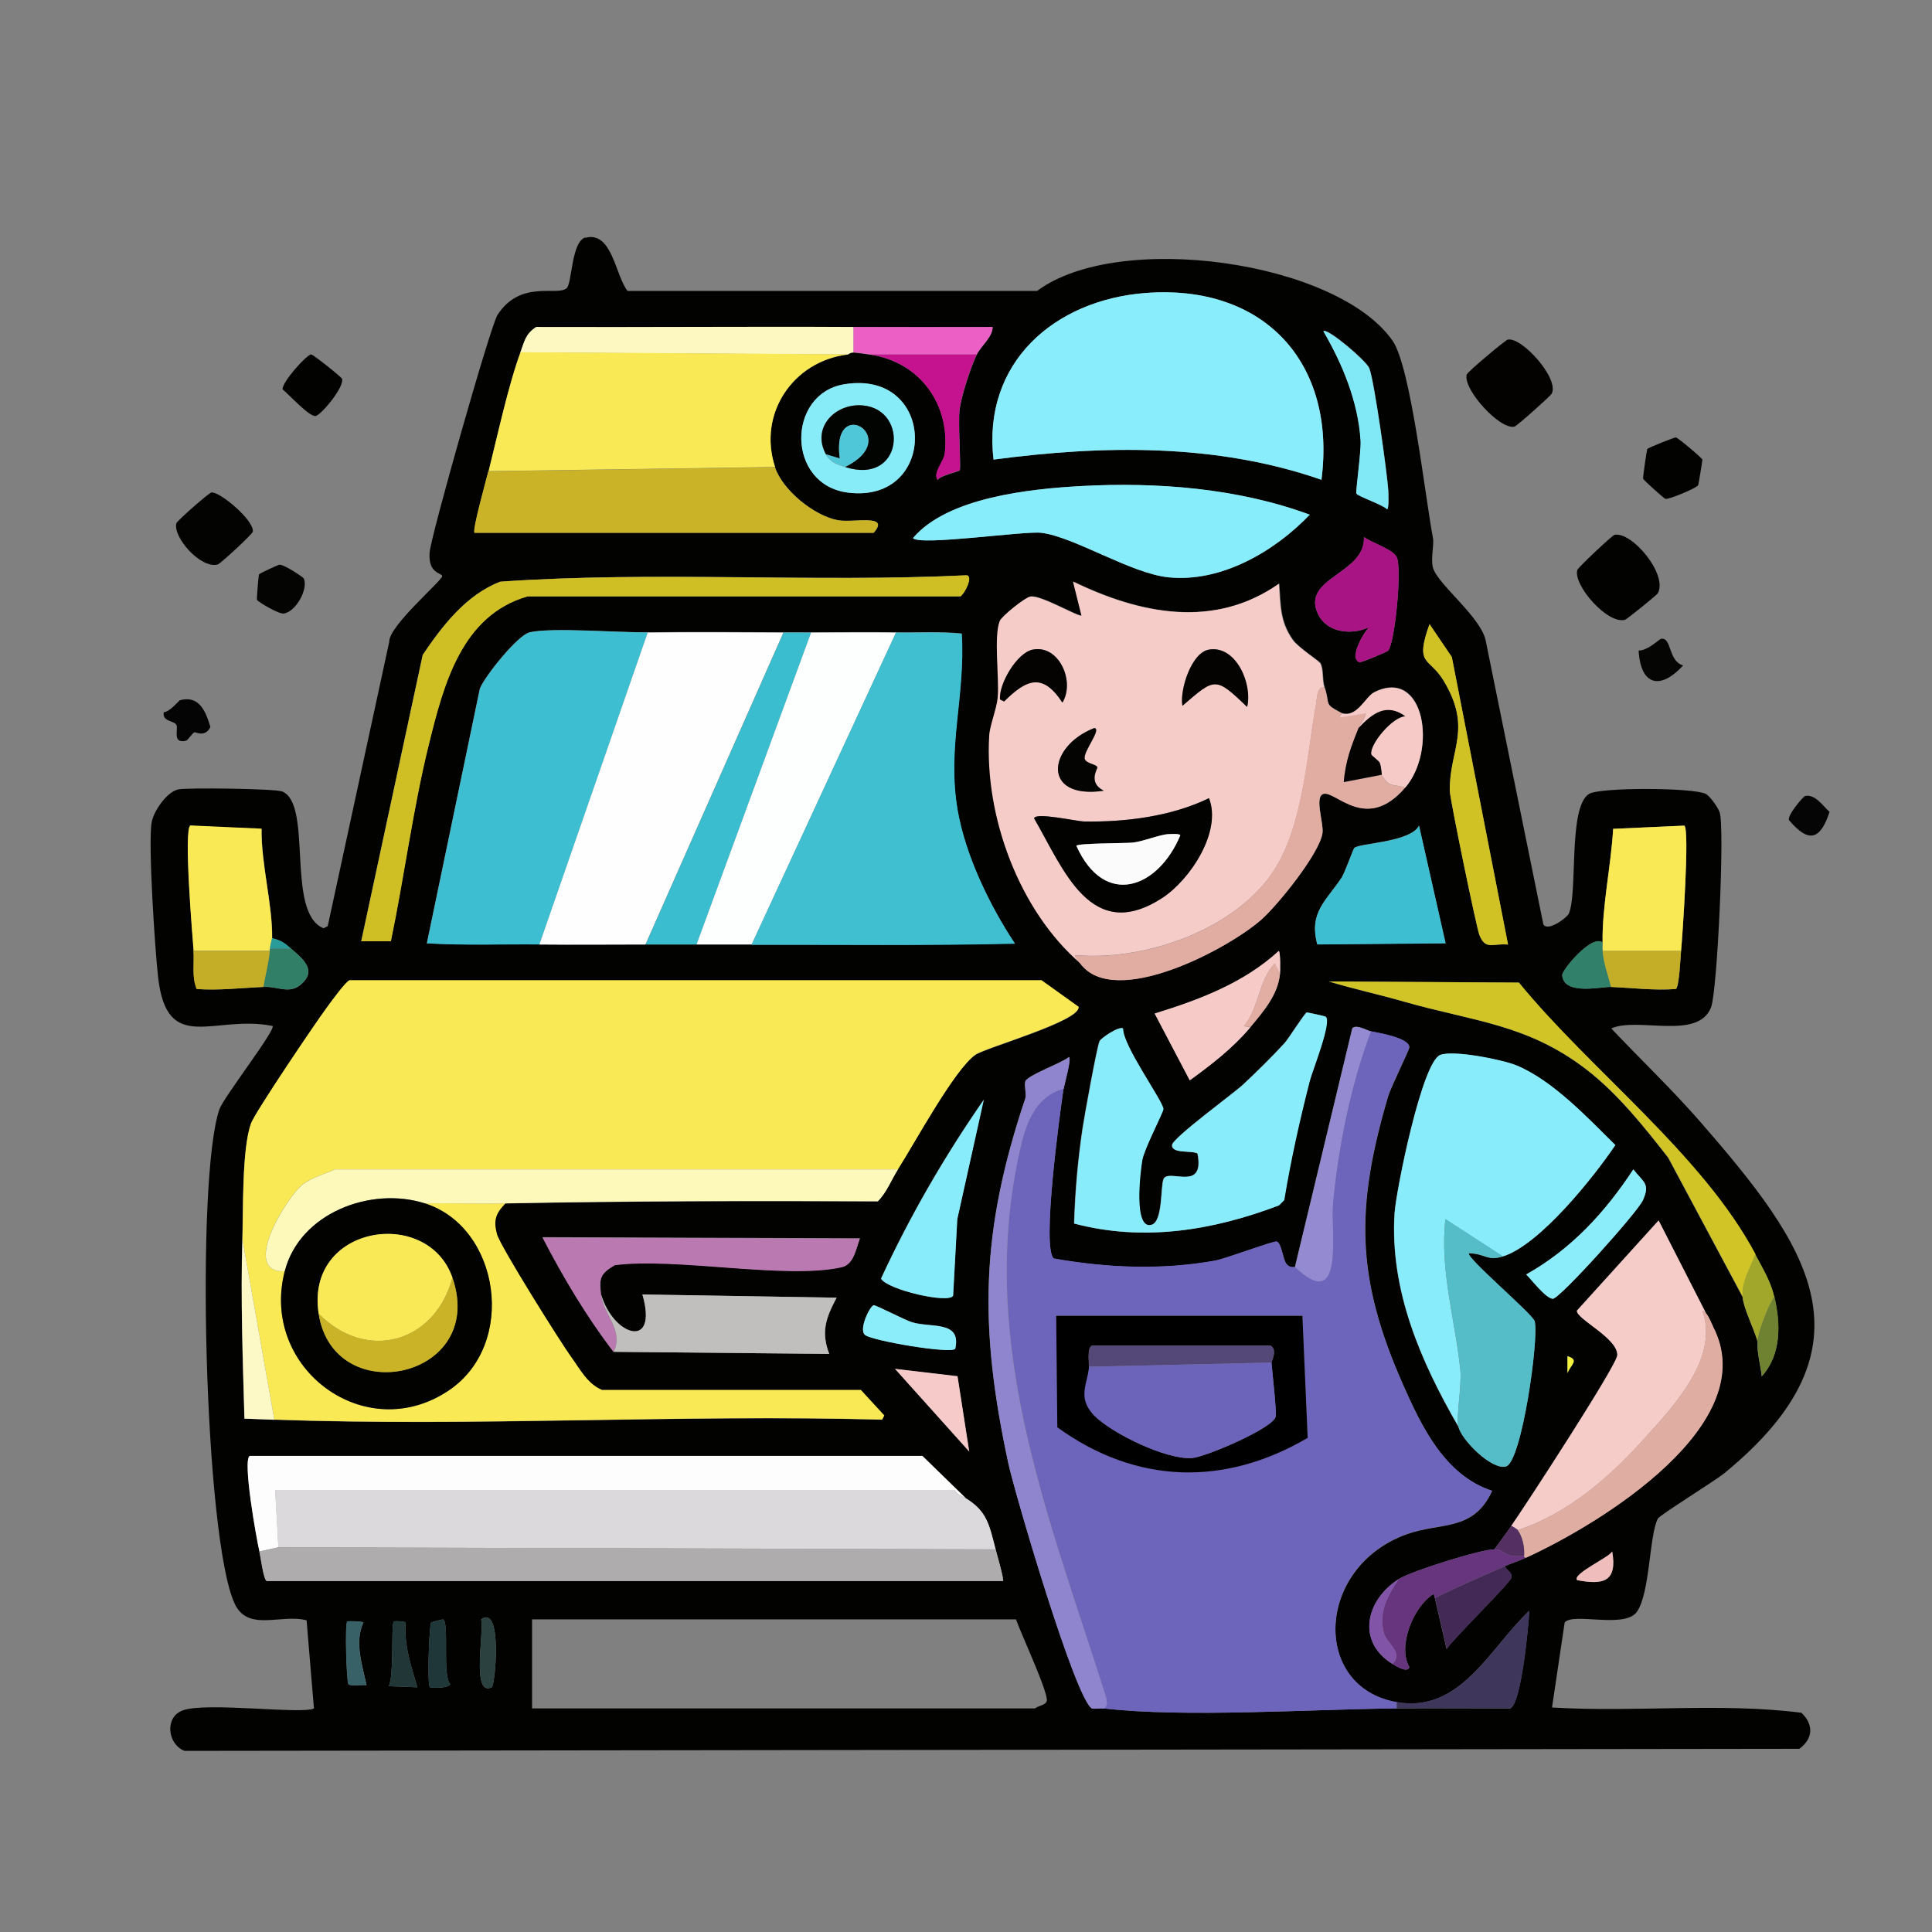 <?xml version="1.0" encoding="UTF-8"?>
<svg id="Layer_1" xmlns="http://www.w3.org/2000/svg" version="1.1" viewBox="0 0 1024 1024"><rect x="0" y="0" width="1024" height="1024" fill="#808080" stroke="none"/>
  <!-- Generator: Adobe Illustrator 29.1.0, SVG Export Plug-In . SVG Version: 2.1.0 Build 142)  -->
  <defs>
    <style>
      .st0 {
        fill: #88edfb;
      }

      .st1 {
        fill: #d0c124;
      }

      .st2 {
        fill: #3abdce;
      }

      .st3 {
        fill: #8154a7;
      }

      .st4 {
        fill: #dbd9db;
      }

      .st5 {
        fill: #3fbfd0;
      }

      .st6 {
        fill: #6d64bb;
      }

      .st7 {
        fill: #f9e956;
      }

      .st8 {
        fill: #030302;
      }

      .st9 {
        fill: #81e9f6;
      }

      .st10 {
        fill: #e0ada3;
      }

      .st11 {
        fill: #fdf9c7;
      }

      .st12 {
        fill: #020200;
      }

      .st13 {
        fill: #f6cac7;
      }

      .st14 {
        fill: #2b4140;
      }

      .st15 {
        fill: #ba7ab1;
      }

      .st16 {
        fill: #88ebf8;
      }

      .st17 {
        fill: #fdf7c2;
      }

      .st18 {
        fill: #020201;
      }

      .st19 {
        fill: #a1a72b;
      }

      .st20 {
        fill: #50c7d9;
      }

      .st21 {
        fill: #54bdc7;
      }

      .st22 {
        fill: #efbebc;
      }

      .st23 {
        fill: #6e8232;
      }

      .st24 {
        fill: #ec60c5;
      }

      .st25 {
        fill: #f6cbc7;
      }

      .st26 {
        fill: #3ebfd1;
      }

      .st27 {
        fill: #203739;
      }

      .st28 {
        fill: #67357e;
      }

      .st29 {
        fill: #534877;
      }

      .st30 {
        fill: #030403;
      }

      .st31 {
        fill: #a81483;
      }

      .st32 {
        fill: #020402;
      }

      .st33 {
        fill: #050504;
      }

      .st34 {
        fill: #e1ada3;
      }

      .st35 {
        fill: #307f66;
      }

      .st36 {
        fill: #432955;
      }

      .st37 {
        fill: #c4ae28;
      }

      .st38 {
        fill: #f6ccc9;
      }

      .st39 {
        fill: #fdf9bb;
      }

      .st40 {
        fill: #542f62;
      }

      .st41 {
        fill: #cfbf24;
      }

      .st42 {
        fill: #030201;
      }

      .st43 {
        fill: #6c63ba;
      }

      .st44 {
        fill: #8becfa;
      }

      .st45 {
        fill: #f9e955;
      }

      .st46 {
        fill: #cab327;
      }

      .st47 {
        fill: #3e375b;
      }

      .st48 {
        fill: #88ecfa;
      }

      .st49 {
        fill: #f9e954;
      }

      .st50 {
        fill: #040302;
      }

      .st51 {
        fill: #203637;
      }

      .st52 {
        fill: #c5128e;
      }

      .st53 {
        fill: #299c99;
      }

      .st54 {
        fill: #d1c426;
      }

      .st55 {
        fill: #f4f43d;
      }

      .st56 {
        fill: #f5cac8;
      }

      .st57 {
        fill: #040504;
      }

      .st58 {
        fill: #386167;
      }

      .st59 {
        fill: #fefefe;
      }

      .st60 {
        fill: #88ecfb;
      }

      .st61 {
        fill: #aeacac;
      }

      .st62 {
        fill: #010001;
      }

      .st63 {
        fill: #e2ada3;
      }

      .st64 {
        fill: #fcfbfc;
      }

      .st65 {
        fill: #89edfb;
      }

      .st66 {
        fill: #c5ae27;
      }

      .st67 {
        fill: #fdfefe;
      }

      .st68 {
        fill: #318069;
      }

      .st69 {
        fill: #fdfdfd;
      }

      .st70 {
        fill: #8e85ce;
      }

      .st71 {
        fill: #8cedfa;
      }

      .st72 {
        fill: #040403;
      }

      .st73 {
        fill: #938ad1;
      }

      .st74 {
        fill: #c0bfbe;
      }
    </style>
  </defs>
  <path class="st12" d="M310.1,126.1c14.3-4.1,16,19.9,22.5,28.1h217.1c42.9-32.1,158.8-16,188.4,26.4,9.7,14,17.2,82.5,21.4,104.6.7,3.4-1.3,11,0,15.7,2.6,9.1,26.2,26.6,28.1,39.4l30.4,149.6c2.3,4.2,12.6-3.6,13.5-5.6,4.9-11.2-.5-56.5,10.7-63.5,5.8-3.6,55.6-3.4,61.9,0,2.3,1.2,6.4,7.1,7.3,9.6,2.9,7.5-1.2,95.2-4.5,103.5-6.9,17.7-38.9,4.9-52.9,11.2,15.6,16.5,32.3,32.4,47.2,49.5,56.9,65.4,95.5,118.3,12.9,186.1-5.1,4.2-34.4,22.3-35.4,24.2-4.6,8.7-4.1,39.7-11.2,49.5-6.6,9-33.9,0-38.2,5.6l-6.7,45c43.8,2.7,89-2.7,132.2,2.8,6.7,6.4,6.1,13.8-1.1,19.1l-855.9,1.1c-9-3.5-10.7-17.7-1.1-21.4,12.3-4.7,63.7,2.2,69.7-1.1l-3.9-46.7c-13.5-3.6-31.2,6.4-38.2-9-16-34.9-20.7-226.4-7.9-262.1,2.3-6.3,29.8-41.8,28.1-43.9-31-6.3-56,15.8-60.7-25.9-1.6-13.9-5.4-70.9-3.4-82.1,1-5.8,8-16.1,14.1-17.4,4.6-1,51.5-.4,55.1,1.1,16.4,6.8,1.7,64.4,21.9,72.5l2.2-1.1,32.6-150.7c-.3-8.5,28.3-32.6,28.1-34.9-.2-1.7-7.5-1.1-6.7-12.4.6-8.6,32.3-120.3,36-126,12.2-18.8,31.5-9.8,36.6-14.1,3-2.5,2.4-24.8,10.1-27l-.3.3ZM607,155.3c-48.3,3.8-86.5,37-80.4,88.3,57.9-7.7,118.1-8.7,173.8,10.7,8-62-30.3-103.9-93.4-99h0ZM275.8,186.8c-6.3,17.2-12.2,44.5-16.9,63-.9,3.4-8.8,31.8-7.3,32.6h211.5c9.1-10.3-10.9-5.1-19.1-6.7-12.5-2.4-29.2-15.9-33.2-28.1-9.3-28.3,9.6-56,38.2-59.6,1.1-.1,1.2-1,3.4-1.1,1.1,0,7.3.9,9,1.1,26.1,3.9,42.4,26.3,39.4,52.3-.5,4.6-6.3,9.9-3.9,14.1,1.4-2.3,11.5-4.4,11.8-5.1.8-1.4-1-25.7,0-32.6,1.1-7.6,5.7-21.6,9-28.7,2-4.3,8.5-9.3,8.4-14.6-24.6,0-49.1.1-73.7,0-56-.3-112.1.2-168.2,0-5.8,3.6-6.3,7.8-8.4,13.5h0ZM701.5,175.5c10.2,17.5,18.4,37.4,19.7,57.9.4,5.8-2.7,26.8-2.2,28.1.5,1.5,14.3,6.1,16.3,8.4,1-.8.7-7.8.6-9.6-.5-9-7.5-58.9-10.1-65.2-1.6-4-21.5-20.9-24.2-19.7h0ZM447.3,203.7c-30.4,5.1-30.6,53.3,2.2,57.4,48,6,47.2-65.7-2.2-57.4h0ZM573.3,257.6c-27.3,1.5-71.1,5.9-89.4,27.6,3.5,4.2,59.2-3.9,68-2.8,17.4,2.1,47.5,21.6,67.5,23.6,27.9,2.8,56.1-13.6,74.8-33.2-37.8-14-80.8-17.3-120.9-15.2ZM722.9,284.6c1.1,19.6-33.8,21.6-24.2,41.1,4.9,9.9,18.1,11,27,6.7-2.7,2.4-11.1,16.6-5.1,18.6.8.3,14.7-5.5,15.2-6.2,3.7-4.9,7.3-43.5,4.5-49.5-2-4.2-13.6-7.7-17.4-10.7ZM512.5,304.9c-82.4,3.9-165.3-2.4-247.4,3.4-18,6.9-30.6,23.3-41.1,38.8l-32.6,151.8h15.7c7.2-34.6,11.7-70.3,20.2-104.6,7.8-31.5,17.3-68.2,52.3-78.2h229.4c2.2-1.6,6.8-10.4,3.4-11.2h.1ZM572.7,510.7c18.1,24.3,78.8-8,96.2-23.6,8.6-7.7,30.5-34.8,32.1-45.6.7-5.2-4.5-19.5.6-20.8,6.5-1.7,22.7,20.7,43.3-3.4,17-19.9,10.2-63.7-16.3-50.6-5,2.5-9,13.7-17.4,11.2-9.9-5.2-5.9-4-9-13.5-1.4-4.4-.4-9.4-2.2-12.9-.7-1.2-11.8-8.3-14.6-12.4-6.9-9.7-6.5-18.5-7.3-29.8-34.5,24.2-73.8,16-109.1-1.1l4.5,18c-1.6.9-21.3-10.8-27-10.1-2.8.3-15.3,10.4-16.3,12.9-3.3,8-.2,30.3-1.1,40.5-.5,6-4.2,14.9-4.5,20.2-2.6,42.9,15.8,93,48.4,120.9h-.3ZM757.7,330.8c-8,22.3-.3,17.4,7.3,29.8,15.6,25.7,3.2,36.6,3.4,58.5,0,4,14.1,72.4,15.7,76.5,3.3,8.3,7.3,4.2,15.2,5.1l-29.8-152.4-11.8-17.4h0ZM285.9,500.6c18.7.2,37.5,0,56.2,0h56.2c46.5,0,93,.5,139.5-.6-13.4-20.2-26.3-46.8-30.4-70.9-5.6-33.3,4.3-60.3,2.2-93.4-11.6-1.1-23.3-.4-34.9-.6-15-.2-30,0-45,0h-14.6c-24-.1-48-.3-72,0-14.6.2-50.8-2.7-62.4,0-6.4,1.5-23.8,23.3-26.4,29.8l-28.1,135c19.8,1.2,39.8.4,59.6.6h0ZM102.6,504c.5,6.7-1,13.7,1.7,20.2,11.9.8,23.7-.6,35.4-1.1,8.4-.4,14.5,4.8,21.4-2.8,6-6.6-.7-12.3-6.7-17.4-3.8-3.2-5.1-4.3-10.1-5.6.2-17.9-5.9-39.5-5.6-57.9l-37.7-1.7c-3.7,1.6,1.1,58.8,1.7,66.4h0ZM752.1,437.6c-4.7,8.9-31.7,9.2-34.3,11.8-.6.6-5.1,13.2-6.7,15.7-8.2,12.3-17.5,18.4-12.9,35.4l68-.6-14.1-62.4h0ZM849.4,499.5c-5.8-4.4-21.6,14.7-21.4,17.4.9,10.9,20.7,6,25.9,6.2,11.4.5,22.8,2,34.3,1.1,1.8-.8,2.5-17,2.8-20.2.7-7.2,4.7-65,1.7-66.4l-37.7,1.7c-1.1,19.4-5.9,40.9-5.6,60.2h0ZM662.7,544.5c6.8-8.2,14.6-17.1,15.7-28.1.2-1.9.3-11.7-.6-12.4-18.5,17-42.1,25.9-65.8,33.2l18.6,35.4c11.4-8.3,22.9-17.2,32.1-28.1h0ZM128.4,656.9c-.9,31.6.2,63.4,1.1,95l15.7.6c107.1,3.8,215-2.9,322.2,0l1.1-2.2-12.4-13.5h-137.2c-7.7-3.3-11.6-10.9-16.3-17.4-5.7-8-37.8-59-39.4-65.2-1.9-7.4-.8-10.9,4.5-16.3,65.8-1.3,131.6-1.4,197.4-1.1,4.8-4.8,7.1-11.3,10.7-16.9,8.5-13.2,29.9-53,41.1-60.7,5.5-3.8,55.7-17.9,54.6-25.3l-19.7-14.1H185.2c-2,.6-9.9,11.5-11.8,14.1-5.7,7.6-38.6,56.3-40.5,61.9-4.8,13.8-4,45.9-4.5,61.3v-.2ZM923.6,687.3c.4,6.1,6.1,17.2,7.9,23.6-.5,5.5,1.7,12.9,2.2,18.6,10.5-11.4,10.1-27.9,6.7-42.2-2-8.3-6.2-15.1-10.1-22.5-28.1-52.7-87.5-97.6-125.4-144l-100.7-.6c13.2,4,26.7,6.9,39.9,10.7,36.7,10.5,65.3,11.8,96.7,36,16.5,12.7,30.6,30.4,43.3,46.7l39.4,73.7h0ZM692.5,536.6c-1.1.3-9.7,14-11.8,16.3-6.7,7.3-14.7,15.1-21.9,21.9-4.9,4.6-37.4,28.3-37.7,32.1-.3,4.8,10.6,2.7,13.5,4.5,4,20.7-15.4,7.7-18,13.5-1.6,3.7-.3,22.2-6.2,24.2-9.9,3.3-6.2-28-5.1-34.3,1.1-6.1,11.4-25.4,11.2-27-.4-4.5-21.5-33.6-21.4-42.7-2.1-1.3-11.5,5-12.4,6.7-1.4,2.9-8.1,40.1-9,46.1-2.5,16.7-4,33.7-4.5,50.6,36.8,9.8,73.6,3.7,108.5-9.6l2.8-2.8c3.5-21.2,8.2-42.2,13.5-63,1.4-5.7,12.1-31.9,8.4-34.3-.4-.3-9.6-2.4-10.1-2.2h.2ZM686.3,671.6c-.2-.2-2.6.8-4.5-1.7-1.8-2.4-2.6-11.1-5.1-11.8-1.6-.5-27.1,9.1-32.6,10.1-28.3,5.1-57.2,3.9-85.5-1.1-6.8-5,3.3-77.9,5.1-90,.3-2.3,4.4-16.1,2.8-16.9-3.5,3.1-21.9,9.6-23.1,12.9-.7,2,.7,7,0,9-23.7,70.6-24.7,120.5-9,193.5,3.4,15.6,35.8,126.1,44.4,129.9,2,.2,4.2-.2,6.2,0,43,5,109.8.4,155.2,0,20-.2,40.1,0,60.2,0,5.9-2.2,9.8-44.5,10.1-51.7-20.8,19.6-36.4,54.4-70.3,48.4-45-8-42.9-71.3,5.1-88.9,18.4-6.7,35.5-1.2,45.6-23.1-25-8.2-37.3-33.8-47.2-56.2-25-56.6-25.4-93.6-7.9-153,1.4-4.7,11.2-24.5,11.2-25.9,0-4.9-16.1-7.6-20.2-8.4-2.1-.4-8-4.1-10.1-1.7l-30.4,126.5h0ZM772.9,755.9c1.3,7,17.7,23.5,25.3,21.4,8.4-2.3,17.6-68.6,15.2-77-1.1-3.8-36.1-33.4-34.9-36,8.9.2,9.7,4.3,18,1.7,19.7-6.2,48.1-42,59.6-59-14.6-14.4-33.1-34.2-52.3-42.2-7.5-3.1-33.5-8.3-40.5-5.6-9.7,3.7-23.4,71.9-24.2,83.8-2.6,40.9,13.8,78.5,33.7,113h.1ZM521.5,582.7c-20.9,30.1-39.2,61.7-54.6,95,3.3,5.9,36.2,13.5,38.2,9l2.2-40.5,14.1-63.5h0ZM865.7,619.8c-15,22.8-32.8,42.2-56.8,55.7,1.8,1.7,13.1,12.9,14.1,12.9,3.7,0,45-45.9,47.8-52.3,3.9-8.8.4-9.3-5.1-16.3h0ZM801,808.8c-2.9,4.2-6,8.3-9,12.4-6.5-.2-44,11.5-50.6,15.7-17.5,11.1-22.6,33.2-3.4,45,1.9,1.2,8.1,5,9,1.7-6.4-11,2.1-32.2,12.9-38.8l.6,2.2,6.2,27c3.5-5.4,33.9-35.2,34.3-37.7.6-3.3-2.5-3.8-3.4-6.2,3.9-1.7,7.4-2.7,11.2-4.5,39.3-17.9,126.1-71,99-122.6l-28.7-56.2-43.3,47.8c-.5,4.4,21.7,14.5,21.4,23.6-.2,5.3-49.2,80.5-56.2,90.5h0ZM325.3,716.5l114.2,1.1c-4.4-11.8-1.7-19,3.9-29.8l-102.9-1.7c8.6,29.8-15.5,22-21.9,0-.9-8.6-.8-10.9,7.3-15.7,32.5-4.2,90.9,7.8,120.3,1.1,6.4-1.4,7.5-9.7,9.6-15.2l-168.2-.6c10.9,21.1,23.3,42,37.7,60.7h0ZM463,691.8c-1.8.3-8.1,12.8-4.5,15.7,3.9,3.2,45.7,10.2,47.8,7.3,3.4-15.2-13-10.9-23.1-14.1-3.8-1.2-19.2-9.2-20.2-9h0ZM830.8,718.8v9c1.6-4.5,6.6-6.9,0-9ZM474.3,725.5l39.4,43.9-6.2-39.9-33.2-3.9h0ZM137.4,822.3c.7,2.7,2.2,14.8,3.9,15.7h390.3c.8-.4-3.4-14.8-3.9-16.9-3.3-12.7-4.5-20.1-15.7-27l-23.1-22.5H132.4c-4,1.8,3.5,44.3,5.1,50.6h-.1ZM854.5,822.3c-1.4,3.1-21.3,11.9-18.6,15.2,14,2.7,21.3.8,18.6-15.2ZM234.7,858.3c-.3,0-6,1.4-6.2,1.7-1,1.4-2.2,33.6-.6,34.3,1.3.5,10,.5,10.7-1.7-4.3-4.5-.3-33.7-3.9-34.3ZM255,858.3c1.8,5.7-5.4,41.3,5.6,36,1.9-.9,5.9-44.3-5.6-36ZM282,858.3v47.2h266.6c1.5-1.4,5.5-1.6,6.2-3.9,1.2-3.9-14.2-37-16.3-43.3h-256.5ZM184.1,859.4c-1.4,1-.4,31.8.6,33.2.9,1.3,7.5.2,9.6.6-2.2-10.5-6.5-22.7-1.7-33.2-.6-.8-8-.8-8.4-.6h-.1ZM208.8,859.4c-1.7.8.2,29.3-2.8,34.3l15.2.6c-3.3-11.5-7.1-22-6.2-34.3-.5-.7-5.5-.9-6.2-.6Z"/>
  <path class="st65" d="M607,155.3c63-4.9,101.4,37,93.4,99-55.7-19.4-115.9-18.4-173.8-10.7-6-51.3,32.1-84.5,80.4-88.3h0Z"/>
  <path class="st17" d="M452.4,173.3v13.5c-2.1,0-2.3,1-3.4,1.1l-173.2-1.1c2.1-5.7,2.7-9.9,8.4-13.5,56,.2,112.1-.3,168.2,0h0Z"/>
  <path class="st24" d="M517.6,187.9h-56.2c-1.7-.3-7.9-1.2-9-1.1v-13.5c24.5.1,49.1,0,73.7,0,0,5.3-6.4,10.3-8.4,14.6h0Z"/>
  <path class="st9" d="M701.5,175.5c2.6-1.2,22.5,15.7,24.2,19.7,2.6,6.4,9.6,56.3,10.1,65.2,0,1.8.4,8.8-.6,9.6-2.1-2.4-15.8-7-16.3-8.4-.5-1.3,2.6-22.3,2.2-28.1-1.3-20.5-9.5-40.4-19.7-57.9h0Z"/>
  <path class="st42" d="M799.3,180c7.3-1.4,27.4,20.7,23.1,28.7-.6,1.2-18.4,17.1-19.7,17.4-7.5,2-27.5-19.8-25.3-27.6.4-1.4,20.5-18.3,21.9-18.6h0Z"/>
  <path class="st45" d="M449,187.9c-28.6,3.6-47.5,31.3-38.2,59.6l-151.8,2.2c4.6-18.5,10.5-45.8,16.9-63l173.2,1.1h0Z"/>
  <path class="st52" d="M517.6,187.9c-3.3,7-7.9,21.1-9,28.7-1,6.9.8,31.2,0,32.6-.4.6-10.4,2.8-11.8,5.1-2.4-4.2,3.4-9.5,3.9-14.1,3-26-13.3-48.4-39.4-52.3h56.3Z"/>
  <path class="st18" d="M165,187.9c1,0,16,11.9,16.3,12.9,1.3,4.4-11.4,19.5-14.1,19.7-3.5.3-14.2-11.6-17.4-14.1-.6-3.7,12.9-18.6,15.2-18.6h0Z"/>
  <path class="st16" d="M447.3,203.7c49.4-8.3,50.2,63.4,2.2,57.4-32.8-4.1-32.6-52.2-2.2-57.4h0ZM437.7,240.8c2.3,4.2,5.9,5.4,10.1,6.7,30.8,10,34.1-30.3,9.6-32.6-14.7-1.4-27.5,11.6-19.7,25.9h0Z"/>
  <path class="st32" d="M447.9,247.5c31.5-15.4-7.6-39.1-2.8-4.5l-7.3-2.2c-7.8-14.2,5-27.3,19.7-25.9,24.5,2.3,21.3,42.6-9.6,32.6h0Z"/>
  <path class="st20" d="M447.9,247.5c-4.2-1.4-7.8-2.5-10.1-6.7l7.3,2.2c-4.8-34.6,34.3-10.9,2.8,4.5h0Z"/>
  <path class="st18" d="M888.2,231.8c.9,0,13.9,10.9,14.1,11.8,0,.7-2,12.9-2.2,13.5-.6,1.5-15.7,7.8-17.4,7.3-.8-.2-11.6-9.9-11.8-10.7s1.9-15,2.2-15.7c.4-.7,14.4-6.2,15.2-6.2h0Z"/>
  <path class="st46" d="M258.9,249.8l151.8-2.2c4,12.2,20.7,25.7,33.2,28.1,8.2,1.6,28.2-3.6,19.1,6.7h-211.5c-1.5-.8,6.5-29.2,7.3-32.6h0Z"/>
  <path class="st0" d="M573.3,257.6c40.1-2.2,83.2,1.2,120.9,15.2-18.7,19.5-46.9,36-74.8,33.2-20-2-50.1-21.5-67.5-23.6-8.9-1.1-64.6,7.1-68,2.8,18.3-21.6,62.1-26.1,89.4-27.6h0Z"/>
  <path class="st8" d="M112.1,261c4.5-.4,22.7,14.8,21.9,20.8-.2,1.3-17.3,17.1-18.6,17.4-9.2,2.4-24-14.8-21.9-21.9.3-1.2,17.3-16.2,18.6-16.3Z"/>
  <path class="st18" d="M855.6,283.5c9.2-2.1,28.5,20.9,23.1,30.9-.5,1-16.4,13.8-17.4,14.1-9.3,2.6-27.6-18.5-25.3-26.4.4-1.3,18.4-18.3,19.7-18.6h0Z"/>
  <path class="st31" d="M722.9,284.6c3.9,3,15.5,6.5,17.4,10.7,2.8,6-.8,44.6-4.5,49.5-.5.7-14.4,6.4-15.2,6.2-6.1-1.9,2.4-16.1,5.1-18.6-8.9,4.2-22.1,3.2-27-6.7-9.7-19.5,25.3-21.4,24.2-41.1Z"/>
  <path class="st72" d="M148.1,299.3c2.4-.2,12.6,6.6,12.9,7.3,2.5,5.5-4.1,17.7-10.7,18.6-2.6.3-13.8-6.3-14.1-7.3-.2-.7.8-12.9,1.1-13.5.3-.5,10.1-5,10.7-5.1h.1Z"/>
  <path class="st41" d="M512.5,304.9c3.4.8-1.1,9.7-3.4,11.2h-229.4c-35,10-44.5,46.7-52.3,78.2-8.5,34.3-13,70-20.2,104.6h-15.7l32.6-151.8c10.4-15.5,23.1-31.9,41.1-38.8,82.2-5.7,165.1.6,247.4-3.4h0Z"/>
  <path class="st38" d="M702.1,364.5c-4.1-1.2-4,5.8-4.5,8.4-5.3,29.6-7,69.4-25.9,93.4-22.2,28.2-66.7,43-101.8,39.9-.3,1.4,1.9,3.2,2.8,4.5-32.5-28-51-78-48.4-120.9.3-5.3,4-14.2,4.5-20.2.9-10.2-2.2-32.5,1.1-40.5,1-2.5,13.5-12.6,16.3-12.9,5.7-.7,25.4,11,27,10.1l-4.5-18c35.3,17.1,74.6,25.3,109.1,1.1.8,11.3.4,20.1,7.3,29.8,2.9,4,14,11.1,14.6,12.4,1.8,3.5.8,8.5,2.2,12.9h.2ZM547.4,344.3c-8.4,1.6-18,18.1-17.4,26.4l2.2,1.1c12-12,20.5-15.4,30.9.6,6.8-11.1-1.7-30.8-15.7-28.1ZM640.8,344.3c-9.3,1.5-15.6,21.3-14.1,29.8,17.3-14.9,17.4-15.7,34.3.6,2.9-11.9-5.8-32.8-20.2-30.4ZM580,385.9c-25,9.8-27.8,38,5.1,33.2-8.6-4.2-3.2-11.7-3.4-12.4-.4-1.7-6.1-1.9-6.7-4.5-1-3.8,9.2-15.8,5.1-16.3h0ZM640.8,423c-19.8,9.7-44.3,12.8-66.4,12.4-3.8,0-25.5-5-26.4-1.7,15.8,27.1,30.2,66.8,68,42.2,14.6-9.5,31.7-34.9,24.7-52.9h.1Z"/>
  <path class="st1" d="M757.7,330.8l11.8,17.4,29.8,152.4c-7.9-.8-11.9,3.3-15.2-5.1-1.6-4.1-15.7-72.5-15.7-76.5-.2-21.9,12.2-32.8-3.4-58.5-7.6-12.4-15.3-7.5-7.3-29.8h0Z"/>
  <path class="st26" d="M343.3,335.3l-57.4,165.3c-19.8-.2-39.8.6-59.6-.6l28.1-135c2.6-6.5,20-28.3,26.4-29.8,11.6-2.7,47.8.2,62.4,0h.1Z"/>
  <path class="st59" d="M415.2,335.3l-73.1,165.3c-18.7,0-37.5.2-56.2,0l57.4-165.3c24-.3,48-.1,72,0h0Z"/>
  <path class="st2" d="M429.9,335.3l-60.7,165.3h-27l73.1-165.3h14.6Z"/>
  <path class="st67" d="M474.9,335.3l-76.5,165.3h-29.2l60.7-165.3c15,0,30-.2,45,0Z"/>
  <path class="st5" d="M398.4,500.6l76.5-165.3c11.6.2,23.3-.6,34.9.6,2,33-7.9,60.1-2.2,93.4,4.1,24,17,50.7,30.4,70.9-46.5,1.1-93,.5-139.5.6v-.2Z"/>
  <path class="st33" d="M880.3,338.6c5.9-1.1,3.7,11.8,11.8,14.1-11.9,13-22.5,11-23.6-7.9,4.6.2,11.1-6.1,11.8-6.2Z"/>
  <path class="st50" d="M547.4,344.3c14-2.7,22.5,17,15.7,28.1-10.4-15.9-18.9-12.5-30.9-.6l-2.2-1.1c-.6-8.4,9.1-24.8,17.4-26.4Z"/>
  <path class="st50" d="M640.8,344.3c14.4-2.4,23.2,18.4,20.2,30.4-16.9-16.3-17-15.5-34.3-.6-1.5-8.5,4.8-28.3,14.1-29.8Z"/>
  <path class="st34" d="M702.1,364.5c3.1,9.5-.9,8.3,9,13.5.6.3-1.9,1.6-.6,2.2l13.5-2.2c-.5,3.2-2.7,4.9-3.9,7.9-4.1,10.1-6.8,17.5-7.9,28.7l20.2-3.9c4,7,5,4.6,12.4,6.7-20.6,24.1-36.8,1.7-43.3,3.4-5.1,1.3.2,15.6-.6,20.8-1.5,10.7-23.4,37.8-32.1,45.6-17.4,15.6-78,47.9-96.2,23.6-.9-1.3-3.1-3.1-2.8-4.5,35.1,3.1,79.6-11.7,101.8-39.9,18.8-23.9,20.5-63.8,25.9-93.4.5-2.6.4-9.6,4.5-8.4h0Z"/>
  <path class="st25" d="M744.8,417.4c-7.3-2.2-8.3.2-12.4-6.7-.2-.3-.4-4.2-1.1-6.2-.4-1.1-4.3-3.7-4.5-4.5-1-5.4,11.3-20.1,18-20.2-10-7.3-17.5-1.5-24.7,6.2,1.2-3,3.4-4.7,3.9-7.9l-13.5,2.2c-1.3-.6,1.2-1.9.6-2.2,8.4,2.4,12.4-8.8,17.4-11.2,26.6-13.1,33.3,30.7,16.3,50.6h0Z"/>
  <path class="st30" d="M95.2,371.2c10.4-3,13.9,6,16.3,14.1-2.7,5.8-8,2.6-8.4,2.8-1.2.5-3.6,4.3-4.5,4.5-7.6,1.8-3.9-6.3-5.1-8.4-1.2-2.3-7.6-1.6-6.7-6.7,3.2-.2,7.9-6,8.4-6.2h0Z"/>
  <path class="st50" d="M732.4,410.6l-20.2,3.9c1-11.2,3.8-18.6,7.9-28.7,7.3-7.7,14.7-13.4,24.7-6.2-6.7.2-19,14.9-18,20.2.2.8,4.1,3.4,4.5,4.5.8,2,1,5.9,1.1,6.2h0Z"/>
  <path class="st72" d="M580,385.9c4.1.5-6.1,12.5-5.1,16.3.7,2.6,6.3,2.8,6.7,4.5.2.7-5.2,8.1,3.4,12.4-32.9,4.9-30.1-23.4-5.1-33.2h0Z"/>
  <path class="st57" d="M956.8,421.9c5.2-1.2,9.5,5.4,12.9,8.4-4.8,14.7-10.9,16.9-21.4,4.5-1.6-2.1,7.5-12.7,8.4-12.9h0Z"/>
  <path class="st18" d="M640.8,423c7,17.9-10.2,43.4-24.7,52.9-37.9,24.6-52.3-15-68-42.2.9-3.3,22.6,1.6,26.4,1.7,22.1.4,46.5-2.7,66.4-12.4h-.1ZM619.4,442.1c-4.7.2-13.8,4-19.1,4.5-4,.4-29.4.2-29.8,1.7,14.9,33.1,43.3,22.7,55.1-5.6-.7-1-4.7-.6-6.2-.6Z"/>
  <path class="st49" d="M144.2,497.2c0,.7-1,3.4-1.1,5.6v1.1h-40.5c-.6-7.5-5.4-64.7-1.7-66.4l37.7,1.7c-.3,18.4,5.8,40,5.6,57.9h0Z"/>
  <path class="st26" d="M752.1,437.6l14.1,62.4-68,.6c-4.6-17,4.8-23.1,12.9-35.4,1.7-2.5,6.1-15.1,6.7-15.7,2.6-2.6,29.6-2.9,34.3-11.8h0Z"/>
  <path class="st49" d="M891,504h-41.6c-.2-2,0-2.7,0-4.5-.3-19.3,4.5-40.8,5.6-60.2l37.7-1.7c3,1.3-1,59.2-1.7,66.4h0Z"/>
  <path class="st64" d="M619.4,442.1c1.5,0,5.5-.4,6.2.6-11.8,28.3-40.2,38.7-55.1,5.6.4-1.4,25.9-1.3,29.8-1.7,5.4-.5,14.4-4.3,19.1-4.5Z"/>
  <path class="st53" d="M154.3,502.8h-11.2c.1-2.2,1.1-5,1.1-5.6,5,1.3,6.4,2.4,10.1,5.6h0Z"/>
  <path class="st68" d="M849.4,499.5c0,1.8-.2,2.5,0,4.5.5,6.5,2.9,12.9,4.5,19.1-5.2-.2-25,4.7-25.9-6.2-.2-2.7,15.6-21.9,21.4-17.4h0Z"/>
  <path class="st35" d="M154.3,502.8c6,5.1,12.8,10.8,6.7,17.4-6.9,7.6-13,2.5-21.4,2.8,1-6.5,2.8-12.5,3.4-19.1v-1.1h11.3Z"/>
  <path class="st66" d="M143,504c-.6,6.6-2.3,12.6-3.4,19.1-11.8.5-23.6,2-35.4,1.1-2.7-6.6-1.2-13.5-1.7-20.2h40.5Z"/>
  <path class="st13" d="M678.4,516.3l-2.8-5.6c-8.6,9.1-8.2,23.4-16.3,33.2l3.4.6c-9.1,10.9-20.6,19.8-32.1,28.1l-18.6-35.4c23.7-7.3,47.3-16.2,65.8-33.2.9.7.8,10.5.6,12.4h0Z"/>
  <path class="st37" d="M891,504c-.3,3.2-1,19.5-2.8,20.2-11.5.8-22.9-.6-34.3-1.1-1.6-6.3-4-12.6-4.5-19.1h41.6Z"/>
  <path class="st63" d="M678.4,516.3c-1.1,11-8.9,20-15.7,28.1l-3.4-.6c8.1-9.8,7.8-24.1,16.3-33.2l2.8,5.6h0Z"/>
  <path class="st49" d="M476,619.8H177.4c-5.5,2.6-12,4.2-16.9,7.9-8.3,6.2-33.6,47.1-9.6,46.1-13.2,51.5,42.9,93.1,87.2,63,36.1-24.6,26.7-86.4-12.9-99,14.2-.2,28.5.3,42.7,0-5.3,5.5-6.4,9-4.5,16.3,1.6,6.2,33.6,57.2,39.4,65.2,4.7,6.5,8.6,14.2,16.3,17.4h137.2l12.4,13.5-1.1,2.2c-107.2-2.9-215.1,3.8-322.2,0l-16.9-95.6c.5-15.4-.3-47.5,4.5-61.3,1.9-5.6,34.8-54.3,40.5-61.9,1.9-2.6,9.8-13.5,11.8-14.1h366.7l19.7,14.1c1.2,7.4-49,21.5-54.6,25.3-11.2,7.8-32.6,47.5-41.1,60.7v.2Z"/>
  <path class="st54" d="M930.4,664.8c-2.7,7.6-7.3,14.3-6.7,22.5l-39.4-73.7c-12.7-16.3-26.8-34-43.3-46.7-31.4-24.2-60-25.5-96.7-36-13.2-3.8-26.7-6.7-39.9-10.7l100.7.6c37.9,46.4,97.4,91.2,125.4,144h0Z"/>
  <path class="st48" d="M692.5,536.6c.5,0,9.7,2,10.1,2.2,3.7,2.4-7,28.7-8.4,34.3-5.3,20.7-10,41.8-13.5,63l-2.8,2.8c-35,13.3-71.8,19.3-108.5,9.6.5-16.9,2-33.9,4.5-50.6.9-6,7.6-43.2,9-46.1.8-1.7,10.3-8.1,12.4-6.7-.2,9.1,21,38.2,21.4,42.7,0,1.6-10.1,20.9-11.2,27-1.1,6.3-4.9,37.6,5.1,34.3,5.9-2,4.5-20.5,6.2-24.2,2.6-5.8,22,7.2,18-13.5-2.9-1.8-13.8.3-13.5-4.5.2-3.8,32.8-27.5,37.7-32.1,7.3-6.8,15.2-14.6,21.9-21.9,2.1-2.3,10.7-16,11.8-16.3h-.2Z"/>
  <path class="st73" d="M726.8,546.7c-10.8,28.1-17.5,61.4-20.2,91.7-1.3,14,6.3,58.7-20.2,33.2l30.4-126.5c2.1-2.4,8.1,1.3,10.1,1.7h0Z"/>
  <path class="st6" d="M740.3,902.1v3.4c-45.4.4-112.2,5-155.2,0,3.1-1.5.7-7.3,0-9.6-29.9-94.3-67.9-186.9-43.9-289.1,3.1-13.1,8.6-26.1,22.5-29.8-1.8,12.1-11.8,85-5.1,90,28.2,5,57.2,6.2,85.5,1.1,5.5-1,31-10.6,32.6-10.1,2.5.7,3.2,9.4,5.1,11.8,1.9,2.5,4.3,1.5,4.5,1.7,26.6,25.5,19-19.2,20.2-33.2,2.8-30.2,9.5-63.5,20.2-91.7,4.1.8,20.3,3.5,20.2,8.4,0,1.4-9.9,21.2-11.2,25.9-17.6,59.4-17.2,96.4,7.9,153,9.9,22.4,22.3,48.1,47.2,56.2-10.1,21.9-27.2,16.3-45.6,23.1-48,17.5-50,80.9-5.1,88.9h.2ZM559.8,697.4l.6,59c41.7,30.2,88.5,31.5,132.7,5.6l-2.8-64.7h-130.5Z"/>
  <path class="st60" d="M796.5,665.9l-30.4-19.7c-3.1,26.9,5.2,53.4,7.9,79.9.8,8.3-2.2,24.2-1.1,29.8-19.9-34.5-36.3-72.2-33.7-113,.8-11.9,14.5-80.1,24.2-83.8,7-2.7,33,2.5,40.5,5.6,19.2,8,37.7,27.8,52.3,42.2-11.5,17-40,52.8-59.6,59h-.1Z"/>
  <path class="st70" d="M563.7,577.1c-13.9,3.7-19.4,16.7-22.5,29.8-24.1,102.2,13.9,194.7,43.9,289.1.7,2.3,3.1,8,0,9.6-2-.2-4.2.2-6.2,0-8.6-3.8-41.1-114.3-44.4-129.9-15.7-73-14.7-122.8,9-193.5.7-2-.7-7,0-9,1.1-3.3,19.6-9.8,23.1-12.9,1.5.8-2.5,14.6-2.8,16.9h0Z"/>
  <path class="st48" d="M521.5,582.7l-14.1,63.5-2.2,40.5c-2,4.5-34.9-3.1-38.2-9,15.4-33.3,33.7-64.9,54.6-95h0Z"/>
  <path class="st39" d="M476,619.8c-3.6,5.6-5.9,12.1-10.7,16.9-65.8-.3-131.6-.2-197.4,1.1-14.2.3-28.5-.2-42.7,0-28.6-9.1-66.3,5.1-74.2,36-24.1,1,1.3-39.9,9.6-46.1,4.9-3.7,11.4-5.3,16.9-7.9h298.6-.1Z"/>
  <path class="st44" d="M865.7,619.8c5.5,7,9,7.5,5.1,16.3-2.8,6.4-44.1,52.3-47.8,52.3s-12.3-11.3-14.1-12.9c24-13.5,41.8-32.9,56.8-55.7h0Z"/>
  <path class="st12" d="M225.2,637.8c39.7,12.6,49.1,74.4,12.9,99-44.3,30.1-100.4-11.5-87.2-63,7.9-30.9,45.7-45.1,74.2-36h.1ZM168.9,696.3c8,51.4,89.3,34.4,70.9-19.1-13.1-37.9-78.2-27.8-70.9,19.1Z"/>
  <path class="st21" d="M796.5,665.9c-8.3,2.6-9.1-1.5-18-1.7-1.2,2.6,33.8,32.2,34.9,36,2.5,8.4-6.8,74.7-15.2,77-7.6,2.1-24-14.3-25.3-21.4-1.1-5.6,2-21.5,1.1-29.8-2.7-26.5-11-52.9-7.9-79.9l30.4,19.7h0Z"/>
  <path class="st38" d="M907.9,703c-1.4-2.6-3-7.5-5.6-8.4,8.9,24.9-14.6,50-30.4,67.5-18.5,20.6-40.7,40.1-67.5,48.9,0-.2-2.7-2-3.4-2.2,7-10,56.1-85.2,56.2-90.5.3-9.1-21.8-19.2-21.4-23.6l43.3-47.8,28.7,56.2h.1Z"/>
  <path class="st7" d="M239.8,677.2c-9.1,34.5-45.5,44.9-70.9,19.1-7.3-47,57.8-57,70.9-19.1h0Z"/>
  <path class="st15" d="M318.5,686.2c1,10.2,12.3,19,6.7,30.4-14.4-18.8-26.8-39.7-37.7-60.7l168.2.6c-2,5.5-3.2,13.7-9.6,15.2-29.4,6.6-87.8-5.3-120.3-1.1-8.1,4.8-8.2,7.2-7.3,15.7h0Z"/>
  <path class="st11" d="M145.3,752.5l-15.7-.6c-.9-31.6-2.1-63.5-1.1-95l16.9,95.6h0Z"/>
  <path class="st19" d="M940.5,687.3c-3.2,4.3-8.5,18.2-9,23.6-1.7-6.4-7.4-17.5-7.9-23.6-.6-8.2,4-14.9,6.7-22.5,3.9,7.4,8.2,14.2,10.1,22.5h.1Z"/>
  <path class="st46" d="M168.9,696.3c25.4,25.7,61.8,15.4,70.9-19.1,18.5,53.6-62.9,70.6-70.9,19.1Z"/>
  <path class="st74" d="M325.3,716.5c5.6-11.4-5.7-20.2-6.7-30.4,6.4,22,30.5,29.8,21.9,0l102.9,1.7c-5.7,10.8-8.4,18-3.9,29.8l-114.2-1.1Z"/>
  <path class="st23" d="M931.5,710.9c.5-5.4,5.8-19.3,9-23.6,3.4,14.3,3.7,30.8-6.7,42.2-.6-5.6-2.7-13.1-2.2-18.6h0Z"/>
  <path class="st71" d="M463,691.8c1.1-.2,16.4,7.8,20.2,9,10.1,3.2,26.5-1.1,23.1,14.1-2.1,2.9-43.9-4.2-47.8-7.3-3.6-3,2.7-15.5,4.5-15.7h0Z"/>
  <path class="st10" d="M907.9,703c27.1,51.6-59.7,104.7-99,122.6-1.3.2-1-1.1-1.1-1.1.4-4.4-.8-10-3.4-13.5,26.8-8.8,49-28.4,67.5-48.9,15.8-17.5,39.2-42.6,30.4-67.5,2.7.9,4.3,5.8,5.6,8.4Z"/>
  <path class="st62" d="M559.8,697.4h130.5l2.8,64.7c-44.2,25.9-91,24.6-132.7-5.6l-.6-59h0ZM577.2,724.4c-.5,8.4-2.4,20.7,2.8,25.9,9.5,9.5,38,23.4,51.7,22.5,7.2-.5,43-15.8,44.4-21.9.6-2.6-1.9-24.1-2.2-28.7,0-.8,3.4-6.9-.6-9h-94.5c-2.8,1.2-1.5,8.6-1.7,11.2h0Z"/>
  <path class="st29" d="M673.9,722.2l-96.7,2.2c.2-2.6-1.1-10,1.7-11.2h94.5c3.9,2.1.5,8.2.6,9h0Z"/>
  <path class="st55" d="M830.8,718.8c6.6,2.1,1.6,4.5,0,9v-9Z"/>
  <path class="st43" d="M673.9,722.2c.4,4.5,2.9,26.1,2.2,28.7-1.4,6.1-37.2,21.4-44.4,21.9-13.7.9-42.2-13-51.7-22.5s-3.3-17.5-2.8-25.9l96.7-2.2Z"/>
  <path class="st56" d="M474.3,725.5l33.2,3.9,6.2,39.9-39.4-43.9h0Z"/>
  <path class="st69" d="M512,794.2c-2.1-1.3-4.7-1.9-6.2-4.5H145.9l1.7,30.4-10.1,2.2c-1.5-6.3-9.1-48.9-5.1-50.6h356.5l23.1,22.5h0Z"/>
  <path class="st4" d="M512,794.2c11.3,6.9,12.4,14.3,15.7,27l-380.2-1.1-1.7-30.4h359.9c1.5,2.6,4.1,3.2,6.2,4.5h0Z"/>
  <path class="st40" d="M804.4,811c2.6,3.5,3.7,9.1,3.4,13.5-10.5,1.6-9.7-3.2-15.7-3.4,3-4.1,6.1-8.2,9-12.4.7.3,3.3,2.1,3.4,2.2h-.1Z"/>
  <path class="st61" d="M527.7,821.1c.5,2.1,4.7,16.5,3.9,16.9H141.4c-1.8-.9-3.3-13-3.9-15.7l10.1-2.2,380.2,1.1h-.1Z"/>
  <path class="st28" d="M792,821.1c6,.2,5.3,4.9,15.7,3.4,0,0-.2,1.3,1.1,1.1-3.9,1.8-7.4,2.8-11.2,4.5-12.5,5.5-24.9,10.7-37.1,16.9l-.6-2.2c-10.8,6.6-19.4,27.8-12.9,38.8-.9,3.4-7.1-.5-9-1.7,6.2-5.9-3-10.8-4.5-16.3-3-11.1,1.9-19.8,7.9-28.7,6.6-4.2,44.1-15.9,50.6-15.7h0Z"/>
  <path class="st22" d="M854.5,822.3c2.8,15.9-4.5,17.9-18.6,15.2-2.7-3.3,17.1-12.1,18.6-15.2Z"/>
  <path class="st36" d="M797.7,830.1c.9,2.4,3.9,2.9,3.4,6.2-.4,2.5-30.8,32.3-34.3,37.7l-6.2-27c12.2-6.2,24.6-11.4,37.1-16.9Z"/>
  <path class="st3" d="M741.4,836.9c-5.9,8.9-10.8,17.6-7.9,28.7,1.5,5.5,10.7,10.4,4.5,16.3-19.2-11.8-14.1-33.9,3.4-45Z"/>
  <path class="st47" d="M740.3,905.5v-3.4c33.9,6,49.5-28.8,70.3-48.4-.3,7.3-4.2,49.6-10.1,51.7-20.1,0-40.1-.2-60.2,0h0Z"/>
  <path class="st27" d="M234.7,858.3c3.7.6-.4,29.8,3.9,34.3-.7,2.1-9.4,2.2-10.7,1.7-1.6-.7-.4-32.9.6-34.3.2-.3,5.9-1.7,6.2-1.7Z"/>
  <path class="st14" d="M255,858.3c11.5-8.3,7.5,35.1,5.6,36-11,5.3-3.8-30.3-5.6-36Z"/>
  <path class="st58" d="M184.1,859.4c.4-.3,7.9-.2,8.4.6-4.8,10.5-.5,22.7,1.7,33.2-2-.4-8.6.8-9.6-.6-1-1.4-1.9-32.2-.6-33.2h.1Z"/>
  <path class="st51" d="M208.8,859.4c.7-.3,5.7-.2,6.2.6-.9,12.3,2.9,22.8,6.2,34.3l-15.2-.6c3-5,1.1-33.5,2.8-34.3Z"/>
</svg>